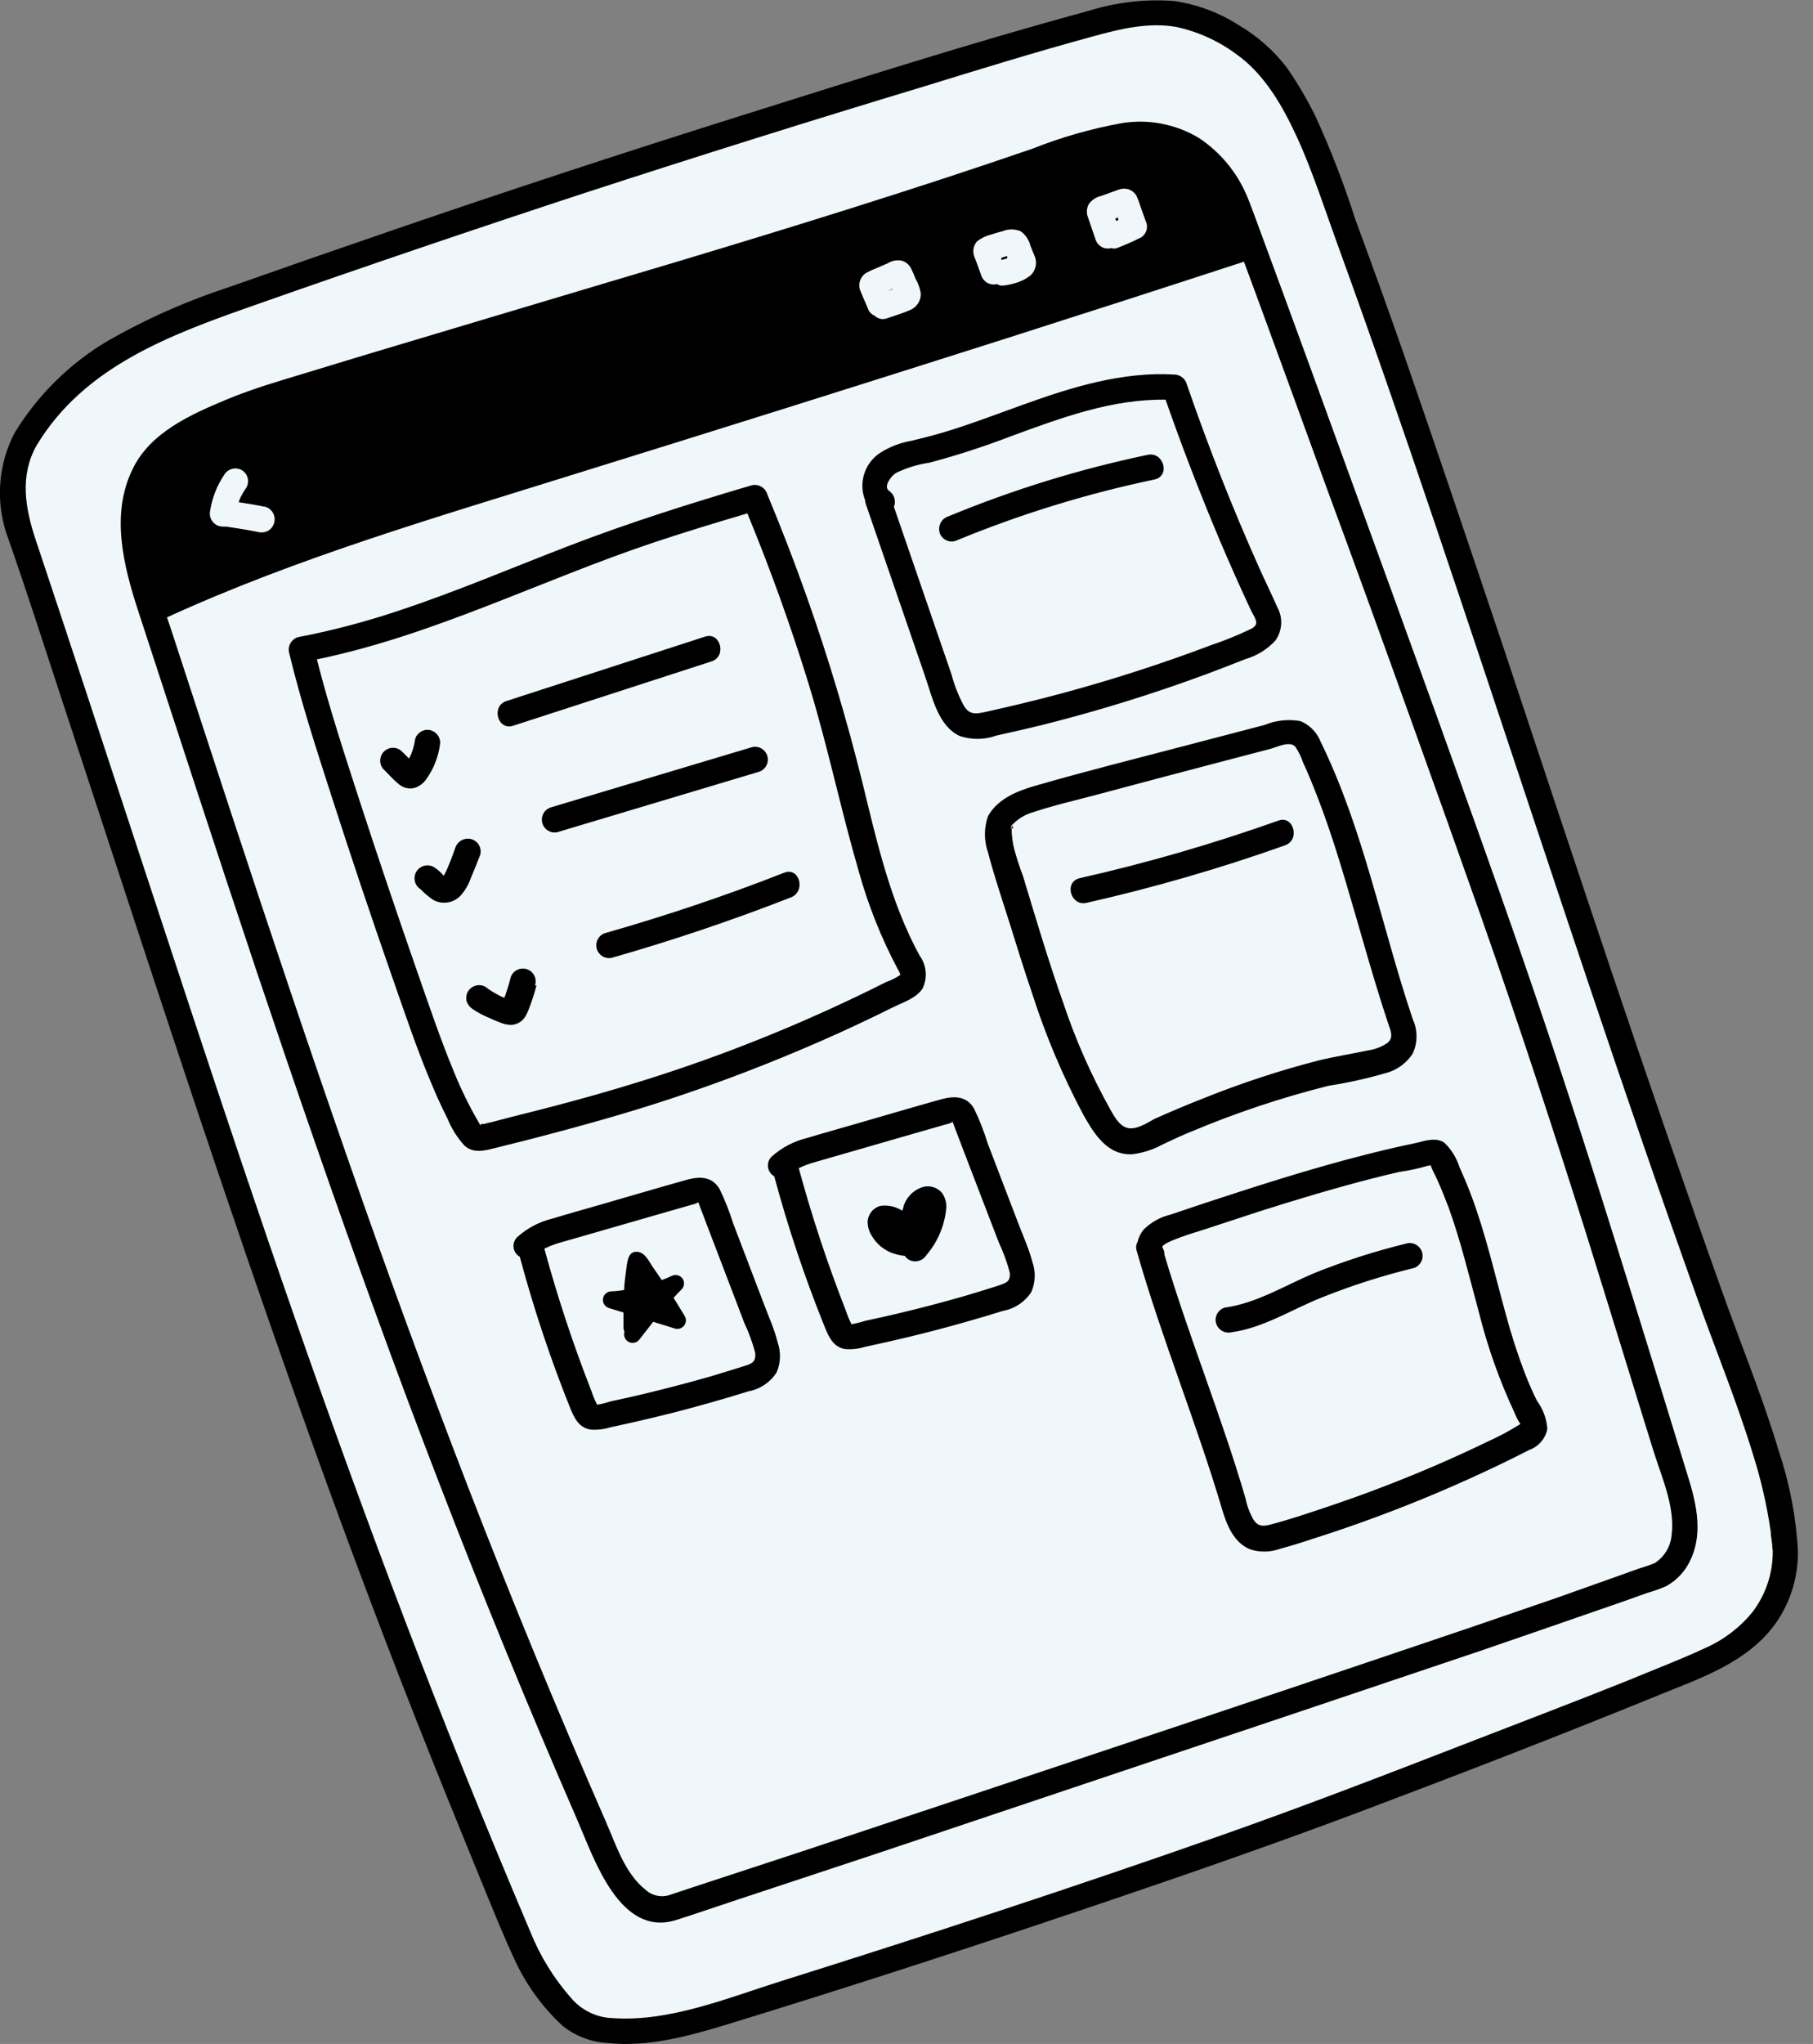 <svg xmlns="http://www.w3.org/2000/svg" width="71" height="80" viewBox="0 0 71 80" fill="none"><rect x="0" y="0" width="71" height="80" fill="#808080" stroke="none"/><path d="M66.817 65.04C62.979 66.675 59.06 68.105 55.179 69.642C46.306 73.149 30.599 78.081 27.813 78.918C25.237 79.691 23.185 79.682 22.382 78.918C21.565 78.128 20.912 77.184 20.459 76.141C12.256 56.913 7.448 40.781 0.811 20.94C0.811 20.94 -0.017 18.88 1 17.167C3.031 13.737 6.503 12.621 10.251 11.303C20.725 7.62 31.298 4.231 41.97 1.138C43.258 0.768 44.546 0.404 45.872 0.528C47.365 0.788 48.727 1.544 49.736 2.674C50.307 3.466 50.807 4.306 51.23 5.186C56.295 18.137 61.987 37.381 68.59 55.244C69.222 56.881 69.655 58.589 69.877 60.331C69.877 60.331 70.431 63.499 66.817 65.04Z" fill="#F0F7FA"></path><path d="M69.667 56.819C69.049 54.741 68.216 52.719 67.487 50.676C64.482 42.275 61.691 33.793 58.871 25.323C57.583 21.494 56.295 17.669 54.973 13.857C54.355 12.088 53.722 10.331 53.076 8.586C52.637 7.209 52.115 5.86 51.513 4.546C51.192 3.897 50.825 3.271 50.414 2.674C49.897 1.99 49.249 1.415 48.508 0.983C47.741 0.491 46.877 0.169 45.975 0.039C44.842 -0.045 43.703 0.088 42.618 0.429C38.042 1.67 33.514 3.117 28.993 4.537C24.473 5.958 19.888 7.461 15.364 9.015C13.232 9.745 11.104 10.484 8.98 11.234C7.302 11.78 5.684 12.499 4.155 13.381C2.691 14.262 1.462 15.485 0.571 16.944C0.239 17.58 0.046 18.279 0.005 18.995C-0.037 19.712 0.074 20.429 0.33 21.099C1.056 23.181 1.747 25.327 2.451 27.474C3.829 31.646 5.19 35.828 6.572 40C9.268 48.156 12.05 56.278 15.123 64.293C15.916 66.362 16.729 68.422 17.562 70.474C17.991 71.53 18.42 72.584 18.849 73.634C19.279 74.677 19.708 75.75 20.18 76.763C20.627 77.711 21.251 78.565 22.017 79.279C22.526 79.692 23.153 79.933 23.808 79.966C25.349 80.129 26.92 79.708 28.379 79.266C33.492 77.703 38.575 76.042 43.636 74.325C46.8 73.252 49.951 72.153 53.08 70.981C57.059 69.483 61.03 67.95 64.967 66.345C66.654 65.658 68.457 65.057 69.551 63.52C70.123 62.696 70.423 61.715 70.41 60.713C70.339 59.387 70.089 58.078 69.667 56.819ZM68.624 63.104C68.131 63.706 67.503 64.184 66.791 64.499C65.791 64.967 64.748 65.357 63.722 65.787C61.575 66.645 59.407 67.469 57.248 68.306C54.123 69.517 51.002 70.719 47.839 71.831C42.129 73.84 36.373 75.724 30.595 77.54C28.5 78.197 26.233 79.141 24.014 78.991C23.698 78.984 23.387 78.909 23.102 78.772C22.817 78.635 22.564 78.439 22.361 78.197C21.689 77.435 21.152 76.564 20.773 75.621C19.894 73.552 19.035 71.478 18.197 69.397C15.042 61.55 12.187 53.587 9.487 45.576C6.74 37.42 4.117 29.264 1.391 21.108C0.987 19.893 0.764 18.613 1.434 17.433C3.301 14.334 6.679 13.102 9.925 11.96C14.252 10.44 18.592 8.966 22.945 7.538C27.341 6.107 31.755 4.722 36.188 3.383C38.39 2.704 40.592 2.026 42.816 1.421C43.846 1.138 44.962 0.863 46.048 1.052C46.903 1.233 47.708 1.596 48.41 2.116C49.526 2.906 50.23 4.151 50.792 5.37C51.401 6.692 51.908 8.276 52.428 9.702C53.715 13.243 54.952 16.815 56.158 20.386C58.897 28.483 61.532 36.609 64.314 44.683C65.035 46.773 65.768 48.859 66.512 50.942C67.229 52.943 68.04 54.922 68.658 56.952C68.969 57.933 69.199 58.938 69.345 59.957C69.345 60.124 69.388 60.292 69.401 60.459C69.401 60.537 69.401 60.296 69.401 60.386C69.401 60.477 69.401 60.584 69.423 60.683C69.438 61.557 69.156 62.41 68.624 63.104ZM65.117 54.583C63.889 50.612 62.67 46.641 61.374 42.692C60.253 39.257 59.073 35.87 57.862 32.479C56.797 29.494 55.724 26.514 54.643 23.537C53.561 20.561 52.479 17.586 51.397 14.613C50.673 12.629 49.945 10.646 49.212 8.663C49.079 8.315 48.959 7.959 48.809 7.615C48.417 6.716 47.775 5.948 46.959 5.405C46.048 4.855 44.972 4.648 43.923 4.821C42.728 5.038 41.558 5.373 40.429 5.821C39.244 6.229 38.051 6.628 36.858 7.019C32.239 8.53 27.585 9.933 22.928 11.312L15.823 13.436C14.581 13.806 13.343 14.179 12.11 14.557C11.024 14.887 9.933 15.196 8.882 15.634C7.491 16.214 5.877 16.922 5.19 18.369C4.331 20.12 4.829 22.116 5.4 23.876C6.941 28.598 8.478 33.321 10.058 38.042C11.56 42.511 13.097 46.963 14.707 51.393C16.317 55.823 17.991 60.172 19.768 64.512C20.692 66.77 21.643 69.019 22.619 71.26C23.262 72.737 24.271 75.849 26.482 75.149C27.229 74.913 27.967 74.656 28.71 74.411L34.342 72.548L42.022 69.972L50.371 67.173C52.927 66.315 55.478 65.456 58.025 64.598C59.888 63.962 61.751 63.31 63.606 62.67L64.507 62.348C64.762 62.277 65.012 62.188 65.254 62.082C65.685 61.843 66.024 61.469 66.22 61.017C66.727 59.901 66.388 58.682 66.04 57.583L65.117 54.583ZM39.966 9.049C40.161 9.185 40.298 9.388 40.352 9.62C40.412 9.766 40.472 9.912 40.528 10.049C40.576 10.175 40.585 10.313 40.553 10.444C40.522 10.575 40.452 10.693 40.352 10.784C40.189 10.91 40.004 11.006 39.807 11.067C39.634 11.123 39.455 11.16 39.275 11.178C39.193 11.186 39.111 11.165 39.043 11.118C38.978 11.136 38.911 11.14 38.844 11.131C38.778 11.122 38.714 11.101 38.656 11.067C38.546 10.999 38.463 10.894 38.425 10.771C38.36 10.599 38.3 10.427 38.236 10.251C38.206 10.174 38.171 10.092 38.145 10.011C38.114 9.914 38.109 9.811 38.13 9.711C38.151 9.612 38.198 9.52 38.266 9.444C38.431 9.317 38.621 9.226 38.824 9.178C38.965 9.131 39.111 9.088 39.253 9.053C39.481 8.958 39.737 8.956 39.966 9.049ZM36.059 11.483C36.065 11.624 36.026 11.762 35.949 11.88C35.872 11.998 35.761 12.088 35.63 12.14C35.334 12.269 35.02 12.359 34.715 12.466C34.636 12.492 34.552 12.496 34.471 12.477C34.39 12.459 34.315 12.418 34.256 12.359C34.158 12.32 34.077 12.249 34.024 12.157C33.938 11.964 33.857 11.771 33.775 11.578C33.745 11.5 33.707 11.419 33.677 11.337C33.64 11.218 33.644 11.089 33.686 10.972C33.729 10.854 33.808 10.753 33.913 10.685C34.052 10.61 34.195 10.544 34.342 10.487L34.771 10.303C34.927 10.205 35.114 10.169 35.295 10.2C35.374 10.219 35.448 10.255 35.512 10.304C35.576 10.354 35.63 10.416 35.669 10.487C35.739 10.627 35.802 10.77 35.857 10.916C35.959 11.091 36.028 11.283 36.059 11.483ZM9.465 18.399C9.58 18.466 9.664 18.576 9.698 18.705C9.732 18.834 9.713 18.971 9.646 19.086C9.552 19.222 9.469 19.366 9.397 19.515L9.345 19.657C9.697 19.708 10.045 19.768 10.393 19.837C10.457 19.856 10.517 19.888 10.569 19.93C10.62 19.973 10.663 20.025 10.695 20.084C10.726 20.143 10.746 20.208 10.752 20.274C10.759 20.341 10.752 20.408 10.732 20.472C10.715 20.535 10.686 20.594 10.646 20.646C10.606 20.697 10.557 20.74 10.5 20.773C10.383 20.837 10.247 20.855 10.118 20.824C9.689 20.738 9.259 20.67 8.852 20.61H8.719C8.641 20.609 8.566 20.591 8.497 20.556C8.428 20.521 8.368 20.472 8.321 20.41C8.274 20.349 8.242 20.278 8.227 20.203C8.212 20.127 8.214 20.049 8.233 19.974C8.311 19.481 8.496 19.011 8.774 18.596C8.84 18.479 8.95 18.392 9.079 18.355C9.209 18.319 9.348 18.334 9.465 18.399ZM44.666 9.302C44.364 9.454 44.055 9.59 43.739 9.71C43.666 9.734 43.588 9.734 43.516 9.71C43.451 9.728 43.384 9.732 43.317 9.723C43.251 9.714 43.187 9.692 43.129 9.659C43.018 9.59 42.936 9.483 42.898 9.358C42.812 9.105 42.721 8.847 42.636 8.59C42.613 8.535 42.595 8.479 42.58 8.422C42.547 8.277 42.567 8.125 42.636 7.993C42.75 7.83 42.922 7.715 43.117 7.671L43.786 7.431C43.907 7.38 44.041 7.37 44.168 7.401C44.31 7.443 44.431 7.536 44.507 7.663C44.57 7.802 44.623 7.945 44.666 8.092C44.743 8.315 44.825 8.521 44.907 8.762C44.929 8.865 44.919 8.972 44.877 9.069C44.836 9.166 44.765 9.248 44.675 9.302H44.666ZM65.465 60.069C65.448 60.293 65.378 60.51 65.263 60.703C65.147 60.896 64.989 61.059 64.799 61.181C64.609 61.259 64.414 61.327 64.215 61.382L63.327 61.7L60.91 62.559C58.709 63.32 56.504 64.071 54.295 64.812C51.642 65.708 48.985 66.601 46.323 67.491L38.283 70.178L31.444 72.453L27.087 73.883L26.259 74.158C26.096 74.219 25.919 74.234 25.748 74.201C25.577 74.169 25.418 74.09 25.289 73.973C24.469 73.333 24.121 72.196 23.718 71.281C21.834 66.974 20.043 62.626 18.343 58.236C16.695 53.969 15.12 49.676 13.621 45.357C12.067 40.906 10.573 36.446 9.101 31.973C8.334 29.64 7.57 27.305 6.808 24.967C6.727 24.705 6.632 24.439 6.538 24.164C11.65 21.825 17.077 20.253 22.421 18.583C28.087 16.826 33.747 15.048 39.399 13.248C42.507 12.257 45.612 11.256 48.714 10.243C48.86 10.629 49.002 11.015 49.144 11.402C50.079 13.946 51.009 16.493 51.934 19.043C53.059 22.088 54.169 25.141 55.265 28.203C56.201 30.802 57.127 33.399 58.042 35.995C59.468 40.056 60.811 44.151 62.103 48.242C62.696 50.139 63.28 52.037 63.868 53.934C64.164 54.9 64.464 55.862 64.765 56.828C65.065 57.794 65.602 58.974 65.465 60.069ZM26.293 42.996C28.279 42.338 30.231 41.588 32.148 40.747C33.096 40.332 34.034 39.893 34.965 39.429C35.347 39.24 35.892 39.069 36.132 38.686C36.23 38.481 36.271 38.253 36.25 38.026C36.228 37.799 36.146 37.583 36.012 37.399C34.861 35.291 34.338 32.934 33.771 30.62C33.166 28.178 32.445 25.757 31.599 23.37C31.118 22.013 30.602 20.673 30.049 19.348C30.012 19.221 29.928 19.114 29.813 19.048C29.699 18.982 29.563 18.964 29.435 18.995C27.044 19.7 24.649 20.455 22.322 21.348C20.09 22.206 17.892 23.147 15.626 23.898C14.334 24.333 13.015 24.68 11.676 24.937C11.549 24.974 11.441 25.059 11.375 25.174C11.309 25.29 11.291 25.426 11.324 25.555C11.788 27.482 12.406 29.375 13.016 31.264C13.754 33.554 14.522 35.843 15.321 38.133C15.84 39.609 16.334 41.108 16.952 42.546C17.132 42.975 17.317 43.374 17.523 43.778C17.681 44.172 17.909 44.534 18.197 44.847C18.57 45.169 19.004 45.027 19.433 44.924L20.837 44.572C22.666 44.095 24.494 43.593 26.293 42.996ZM19.223 43.928C19.133 43.943 19.044 43.964 18.957 43.992C18.832 43.992 18.794 43.992 18.837 44.078C18.806 44.035 18.781 43.984 18.751 43.937C18.38 43.302 18.056 42.642 17.781 41.962C17.223 40.618 16.759 39.227 16.278 37.854C15.531 35.71 14.807 33.564 14.106 31.415C13.505 29.56 12.891 27.701 12.41 25.808C16.982 24.868 21.198 22.704 25.606 21.232C26.821 20.828 28.045 20.455 29.268 20.095C30.181 22.307 30.988 24.555 31.689 26.838C32.423 29.242 32.93 31.698 33.63 34.106C33.998 35.428 34.507 36.706 35.149 37.918C35.197 37.991 35.235 38.071 35.261 38.154C35.092 38.272 34.907 38.366 34.711 38.433C34.316 38.631 33.921 38.828 33.522 39.017C32.729 39.395 31.927 39.758 31.114 40.107C29.534 40.781 27.924 41.395 26.297 41.936C24.58 42.507 22.863 42.996 21.116 43.443L19.91 43.748L19.223 43.928ZM33.913 19.747C34.685 21.988 35.457 24.228 36.227 26.469C36.506 27.272 36.733 28.414 37.587 28.809C38.058 28.965 38.568 28.957 39.034 28.787C39.605 28.663 40.172 28.53 40.751 28.392C42.942 27.845 45.102 27.178 47.22 26.396C47.748 26.199 48.268 25.997 48.791 25.791C49.237 25.66 49.638 25.409 49.951 25.066C50.084 24.875 50.161 24.651 50.173 24.418C50.184 24.186 50.129 23.955 50.015 23.752C49.792 23.245 49.547 22.747 49.319 22.241C48.264 19.884 47.315 17.472 46.473 15.029C46.443 14.925 46.38 14.832 46.293 14.766C46.207 14.7 46.102 14.663 45.993 14.66C43.949 14.54 41.983 15.149 40.086 15.832C39.098 16.188 38.12 16.561 37.12 16.871C36.643 17.017 36.162 17.141 35.673 17.257C35.231 17.334 34.811 17.5 34.437 17.746C34.151 17.943 33.94 18.231 33.839 18.563C33.737 18.895 33.751 19.252 33.878 19.575C33.88 19.634 33.892 19.692 33.913 19.747ZM35.076 18.519C35.491 18.314 35.936 18.176 36.394 18.111C37.484 17.821 38.557 17.473 39.609 17.068C41.554 16.355 43.546 15.613 45.645 15.643C46.286 17.474 46.983 19.285 47.736 21.073C48.139 22.026 48.56 22.971 48.998 23.906C49.058 24.031 49.238 24.288 49.187 24.43C49.135 24.572 48.963 24.623 48.864 24.675C48.409 24.89 47.942 25.077 47.465 25.237C45.536 25.967 43.574 26.601 41.58 27.139C40.584 27.405 39.582 27.648 38.575 27.869C38.21 27.946 37.974 27.98 37.759 27.645C37.545 27.253 37.379 26.837 37.265 26.405L35.007 19.837C35.052 19.728 35.058 19.606 35.024 19.493C34.991 19.38 34.92 19.282 34.823 19.215C34.565 19.043 34.922 18.618 35.072 18.523L35.076 18.519ZM36.793 20.824C36.762 20.697 36.781 20.562 36.846 20.448C36.91 20.334 37.016 20.249 37.141 20.21C39.662 19.167 42.275 18.361 44.945 17.802C45.576 17.669 45.842 18.635 45.211 18.768C42.541 19.327 39.928 20.133 37.407 21.176C37.279 21.212 37.142 21.195 37.026 21.13C36.91 21.065 36.825 20.956 36.789 20.828L36.793 20.824ZM16.235 30.839C16.118 30.868 15.996 30.866 15.88 30.834C15.765 30.801 15.659 30.74 15.574 30.655C15.389 30.5 15.231 30.32 15.063 30.152C15.011 30.107 14.968 30.052 14.938 29.99C14.908 29.927 14.892 29.86 14.889 29.791C14.886 29.721 14.898 29.653 14.923 29.588C14.949 29.524 14.987 29.465 15.036 29.417C15.085 29.368 15.143 29.329 15.207 29.304C15.272 29.279 15.341 29.267 15.41 29.27C15.479 29.272 15.546 29.289 15.609 29.319C15.671 29.349 15.726 29.392 15.772 29.444L16.02 29.689L16.098 29.53C16.171 29.346 16.223 29.155 16.252 28.959C16.262 28.908 16.279 28.859 16.304 28.813L16.385 28.714C16.479 28.621 16.605 28.567 16.737 28.564C16.87 28.567 16.995 28.621 17.089 28.715C17.183 28.808 17.236 28.934 17.24 29.066C17.212 29.322 17.152 29.573 17.059 29.813C16.972 30.05 16.853 30.273 16.707 30.479C16.596 30.649 16.429 30.777 16.235 30.839ZM18.433 34.381C18.346 34.635 18.207 34.869 18.025 35.068C17.892 35.203 17.72 35.291 17.533 35.322C17.346 35.352 17.155 35.321 16.986 35.235C16.799 35.112 16.626 34.968 16.471 34.806C16.357 34.735 16.276 34.621 16.246 34.49C16.216 34.359 16.239 34.222 16.31 34.108C16.381 33.994 16.495 33.913 16.626 33.883C16.757 33.853 16.894 33.876 17.008 33.947C17.117 34.02 17.218 34.105 17.308 34.2L17.377 34.278C17.455 34.14 17.522 33.996 17.579 33.849C17.579 33.891 17.544 33.93 17.532 33.969C17.639 33.711 17.738 33.454 17.828 33.192C17.868 33.063 17.956 32.956 18.073 32.891C18.191 32.826 18.329 32.809 18.459 32.844C18.586 32.88 18.694 32.965 18.759 33.08C18.824 33.194 18.841 33.33 18.806 33.458C18.686 33.771 18.562 34.076 18.433 34.381ZM19.721 39.026C19.79 39.064 19.747 39.064 19.699 39.026H19.721ZM21.009 38.566C20.945 38.821 20.867 39.071 20.777 39.318C20.721 39.468 20.665 39.618 20.597 39.747C20.541 39.852 20.46 39.942 20.36 40.006C20.26 40.071 20.145 40.109 20.026 40.116C19.878 40.115 19.732 40.085 19.596 40.026C19.451 39.971 19.307 39.911 19.167 39.846C18.936 39.751 18.714 39.633 18.506 39.493C18.398 39.422 18.317 39.316 18.274 39.193C18.241 39.062 18.26 38.924 18.326 38.807C18.394 38.696 18.501 38.614 18.626 38.579C18.691 38.56 18.758 38.555 18.824 38.563C18.891 38.571 18.955 38.593 19.013 38.626C19.18 38.755 19.36 38.867 19.549 38.961C19.594 38.987 19.64 39.01 19.687 39.03L19.747 39.064C19.766 39.019 19.784 38.974 19.798 38.927C19.87 38.725 19.932 38.521 19.983 38.313C19.996 38.245 20.023 38.181 20.063 38.124C20.102 38.068 20.153 38.02 20.212 37.983C20.27 37.947 20.336 37.924 20.404 37.914C20.473 37.904 20.542 37.908 20.609 37.927C20.675 37.945 20.737 37.977 20.791 38.02C20.845 38.064 20.889 38.118 20.921 38.179C20.953 38.24 20.972 38.307 20.976 38.376C20.981 38.445 20.972 38.514 20.949 38.579L21.009 38.566ZM19.832 27.439L27.607 24.919C28.221 24.718 28.465 25.688 27.873 25.885L20.099 28.405C19.485 28.607 19.223 27.637 19.832 27.439ZM21.55 31.608L29.47 29.238C29.594 29.213 29.724 29.237 29.831 29.303C29.939 29.37 30.018 29.475 30.052 29.597C30.086 29.72 30.072 29.85 30.013 29.963C29.955 30.075 29.855 30.162 29.736 30.204L21.82 32.574C21.696 32.598 21.566 32.575 21.458 32.508C21.35 32.442 21.272 32.337 21.238 32.214C21.204 32.092 21.218 31.961 21.277 31.849C21.335 31.736 21.434 31.65 21.554 31.608H21.55ZM23.696 36.523C26.07 35.845 28.418 35.059 30.71 34.158C31.311 33.922 31.569 34.887 30.977 35.123C28.68 36.021 26.336 36.81 23.962 37.489C23.837 37.517 23.705 37.495 23.595 37.429C23.485 37.363 23.404 37.258 23.37 37.134C23.335 37.01 23.349 36.878 23.409 36.764C23.469 36.651 23.57 36.564 23.692 36.523H23.696ZM39.622 32.436C39.622 32.41 39.622 32.389 39.622 32.367L39.652 32.32C39.674 32.372 39.691 32.436 39.618 32.436H39.622ZM46.649 44.293C48.394 43.558 50.192 42.958 52.028 42.498C52.826 42.374 53.615 42.196 54.389 41.966C54.775 41.835 55.105 41.578 55.325 41.236C55.423 41.025 55.473 40.795 55.473 40.562C55.473 40.33 55.423 40.1 55.325 39.888C54.11 36.287 53.402 32.466 51.719 29.032C51.649 28.851 51.542 28.687 51.407 28.548C51.271 28.409 51.108 28.299 50.929 28.225C50.455 28.14 49.967 28.192 49.521 28.375L46.486 29.169C44.495 29.693 42.485 30.191 40.507 30.766C39.811 30.968 39.06 31.277 38.691 31.947C38.531 32.404 38.531 32.902 38.691 33.359C38.935 34.303 39.257 35.235 39.549 36.167C39.841 37.098 40.103 37.957 40.408 38.845C40.937 40.504 41.615 42.112 42.434 43.649C42.863 44.4 43.374 45.233 44.353 45.177C44.769 45.124 45.17 44.993 45.538 44.791C45.932 44.606 46.276 44.443 46.645 44.293H46.649ZM44.134 44.143C43.808 44.044 43.623 43.67 43.468 43.4C42.731 42.079 42.119 40.692 41.64 39.257C41.06 37.622 40.567 35.956 40.064 34.295C39.923 33.913 39.772 33.484 39.678 33.054C39.646 32.877 39.626 32.698 39.618 32.518C39.616 32.485 39.616 32.452 39.618 32.419C39.602 32.421 39.586 32.421 39.571 32.419L39.609 32.359C39.609 32.337 39.609 32.316 39.609 32.299C39.609 32.282 39.609 32.269 39.648 32.299C39.687 32.329 39.648 32.299 39.648 32.277C39.882 32.033 40.179 31.86 40.507 31.775C41.318 31.505 42.168 31.316 42.996 31.093L45.692 30.376L48.388 29.667L49.736 29.315C50.011 29.242 50.517 28.98 50.732 29.234C50.857 29.422 50.956 29.625 51.028 29.839C51.131 30.067 51.234 30.294 51.328 30.526C51.505 30.955 51.672 31.384 51.827 31.814C52.153 32.715 52.44 33.63 52.711 34.548C53.265 36.398 53.763 38.266 54.376 40.099C54.467 40.356 54.578 40.614 54.342 40.816C54.108 40.975 53.841 41.078 53.561 41.116C52.908 41.254 52.273 41.352 51.603 41.515C50.105 41.904 48.632 42.387 47.195 42.962C46.531 43.222 45.871 43.499 45.216 43.791C44.907 43.962 44.477 44.246 44.13 44.143H44.134ZM50.333 33.084C47.785 33.99 45.187 34.742 42.55 35.338C41.923 35.48 41.657 34.514 42.284 34.372C44.92 33.776 47.519 33.024 50.066 32.118C50.655 31.9 50.929 32.87 50.328 33.084H50.333ZM29.899 50.994C29.504 49.958 29.111 48.926 28.718 47.899C28.573 47.434 28.393 46.981 28.182 46.542C27.89 46.04 27.405 46.04 26.894 46.177C25.714 46.508 24.537 46.856 23.361 47.195C22.786 47.362 22.202 47.521 21.644 47.693C21.127 47.816 20.649 48.067 20.253 48.422C20.2 48.475 20.159 48.54 20.135 48.611C20.11 48.682 20.103 48.758 20.113 48.832C20.123 48.907 20.15 48.978 20.192 49.04C20.235 49.102 20.291 49.154 20.356 49.191C20.893 51.196 21.549 53.167 22.322 55.093C22.481 55.48 22.653 55.866 23.104 55.952C23.367 55.976 23.632 55.949 23.885 55.87L24.743 55.681C25.791 55.445 26.834 55.184 27.864 54.887C28.349 54.75 28.83 54.608 29.307 54.458C29.532 54.417 29.747 54.33 29.938 54.202C30.129 54.075 30.291 53.909 30.414 53.715C30.575 53.342 30.589 52.922 30.453 52.539C30.328 52.016 30.092 51.513 29.899 50.994ZM29.066 53.492C28.637 53.63 28.208 53.758 27.778 53.887C26.92 54.132 26.061 54.355 25.203 54.561C24.773 54.664 24.344 54.759 23.915 54.849C23.742 54.906 23.566 54.951 23.387 54.982C23.297 54.813 23.222 54.636 23.164 54.454C22.448 52.628 21.832 50.765 21.318 48.873C21.511 48.778 21.712 48.7 21.919 48.641L23.25 48.259L25.825 47.517L27.113 47.148C27.143 47.148 27.336 47.087 27.341 47.049C27.37 47.106 27.393 47.167 27.409 47.229C27.512 47.487 27.611 47.753 27.71 48.015C28.027 48.85 28.346 49.684 28.667 50.517L29.143 51.767C29.322 52.145 29.466 52.538 29.573 52.943C29.62 53.35 29.392 53.389 29.066 53.492ZM39.863 47.843L38.678 44.748C38.535 44.283 38.358 43.829 38.145 43.391C37.853 42.889 37.368 42.889 36.858 43.026C35.677 43.357 34.501 43.705 33.325 44.044C32.749 44.211 32.166 44.37 31.608 44.542C31.09 44.666 30.613 44.916 30.217 45.272C30.163 45.324 30.123 45.389 30.098 45.46C30.074 45.531 30.067 45.607 30.076 45.681C30.087 45.756 30.114 45.827 30.156 45.889C30.198 45.952 30.254 46.003 30.32 46.04C30.86 48.045 31.521 50.017 32.299 51.943C32.458 52.329 32.629 52.715 33.08 52.801C33.343 52.825 33.609 52.798 33.861 52.719L34.72 52.531C35.767 52.294 36.806 52.033 37.841 51.736C38.322 51.599 38.806 51.457 39.283 51.307C39.509 51.266 39.724 51.179 39.914 51.051C40.105 50.924 40.267 50.758 40.391 50.565C40.551 50.191 40.565 49.771 40.429 49.388C40.292 48.865 40.056 48.354 39.863 47.843ZM39.03 50.341C38.6 50.479 38.171 50.608 37.742 50.736C36.883 50.982 36.025 51.207 35.166 51.41C34.737 51.513 34.308 51.608 33.878 51.698C33.705 51.756 33.527 51.8 33.346 51.831C33.26 51.661 33.186 51.484 33.127 51.303C32.411 49.478 31.795 47.615 31.281 45.722C31.475 45.63 31.676 45.554 31.882 45.495L33.209 45.113L35.784 44.37L37.072 44.001C37.102 44.001 37.295 43.941 37.295 43.902C37.327 43.957 37.352 44.017 37.368 44.078C37.471 44.34 37.566 44.606 37.669 44.868L38.635 47.384C38.798 47.813 38.957 48.216 39.116 48.633C39.294 49.011 39.438 49.405 39.545 49.809C39.584 50.2 39.356 50.225 39.03 50.341ZM59.708 53.728C59.423 52.979 59.177 52.215 58.97 51.44C58.54 49.891 58.188 48.315 57.622 46.804C57.48 46.426 57.325 46.053 57.158 45.688C57.044 45.325 56.842 44.997 56.57 44.731C56.248 44.503 55.827 44.645 55.475 44.731C55.046 44.821 54.617 44.915 54.188 45.018C52.273 45.478 50.388 46.048 48.517 46.654C47.624 46.94 46.734 47.235 45.847 47.538C45.442 47.633 45.071 47.84 44.778 48.135C44.667 48.273 44.59 48.434 44.55 48.607C44.519 48.66 44.5 48.72 44.494 48.781C44.488 48.843 44.496 48.905 44.516 48.963C45.495 52.398 46.855 55.681 47.864 59.09C48.049 59.712 48.332 60.408 48.989 60.653C49.36 60.765 49.758 60.754 50.122 60.623C50.552 60.507 50.981 60.373 51.38 60.24C53.051 59.711 54.694 59.104 56.308 58.42C57.115 58.077 57.914 57.716 58.703 57.339C59.099 57.15 59.489 56.956 59.88 56.755C60.062 56.691 60.224 56.581 60.35 56.435C60.476 56.288 60.561 56.112 60.597 55.922C60.566 55.528 60.427 55.15 60.193 54.831C60.004 54.462 59.85 54.089 59.708 53.728ZM58.304 56.403C57.63 56.729 56.956 57.038 56.274 57.334C54.843 57.952 53.389 58.508 51.912 59C51.191 59.24 50.466 59.489 49.727 59.678C49.47 59.742 49.298 59.751 49.118 59.528C48.956 59.264 48.843 58.973 48.783 58.669C47.843 55.441 46.559 52.333 45.602 49.114C45.606 49.014 45.579 48.915 45.525 48.83C45.409 48.637 46.989 48.182 47.177 48.118L49.324 47.414C50.783 46.95 52.256 46.508 53.741 46.126C54.093 46.036 54.449 45.95 54.806 45.868C55.181 45.817 55.551 45.737 55.913 45.628C55.956 45.628 55.995 45.628 56.016 45.598C56.051 45.662 56.081 45.757 56.102 45.8C56.175 45.941 56.244 46.087 56.308 46.229C56.463 46.572 56.6 46.924 56.737 47.281C57.214 48.607 57.54 49.981 57.909 51.337C58.248 52.703 58.72 54.033 59.317 55.308C59.376 55.459 59.45 55.603 59.541 55.737C59.498 55.759 59.45 55.797 59.42 55.81C59.051 56.038 58.678 56.235 58.304 56.403ZM55.377 49.629C54.128 49.932 52.903 50.325 51.711 50.805C50.573 51.264 49.47 51.973 48.238 52.144C48.11 52.176 47.974 52.157 47.86 52.092C47.746 52.026 47.661 51.919 47.624 51.792C47.606 51.729 47.601 51.663 47.609 51.598C47.617 51.533 47.638 51.47 47.67 51.413C47.703 51.356 47.746 51.306 47.797 51.266C47.849 51.225 47.908 51.196 47.972 51.178C49.199 51.011 50.311 50.32 51.444 49.839C52.637 49.36 53.862 48.967 55.111 48.663C55.235 48.638 55.364 48.661 55.472 48.728C55.58 48.795 55.659 48.9 55.693 49.022C55.726 49.144 55.713 49.275 55.654 49.388C55.595 49.5 55.496 49.586 55.377 49.629ZM36.154 46.456C35.971 46.51 35.805 46.609 35.67 46.743C35.535 46.877 35.436 47.043 35.381 47.225C35.381 47.276 35.347 47.332 35.334 47.388C35.08 47.223 34.775 47.156 34.475 47.199C34.337 47.236 34.214 47.317 34.124 47.429C34.035 47.541 33.983 47.678 33.977 47.822C33.979 48.025 34.04 48.223 34.153 48.392C34.317 48.662 34.557 48.876 34.844 49.006C35.033 49.087 35.233 49.138 35.437 49.157C35.476 49.219 35.531 49.271 35.596 49.307C35.711 49.37 35.846 49.387 35.973 49.353C36.1 49.32 36.209 49.239 36.278 49.127C36.719 48.614 36.99 47.979 37.055 47.306C37.076 47.089 37.018 46.871 36.892 46.693C36.804 46.588 36.689 46.51 36.559 46.468C36.429 46.426 36.29 46.422 36.158 46.456H36.154ZM34.986 47.822V47.8C34.987 47.807 34.987 47.814 34.986 47.822ZM36.347 47.521C36.347 47.547 36.347 47.564 36.347 47.521V47.521ZM26.817 51.513C26.85 51.571 26.865 51.636 26.86 51.702C26.855 51.768 26.831 51.831 26.791 51.884C26.751 51.936 26.696 51.975 26.633 51.996C26.57 52.018 26.503 52.02 26.439 52.003L25.581 51.736L25.057 52.406C25.013 52.475 24.946 52.526 24.867 52.548C24.789 52.571 24.705 52.564 24.631 52.529C24.558 52.495 24.499 52.434 24.467 52.359C24.434 52.284 24.43 52.2 24.456 52.123C24.432 52.079 24.419 52.031 24.417 51.981C24.417 51.779 24.417 51.552 24.417 51.372L23.855 51.2C23.777 51.178 23.71 51.128 23.666 51.061C23.622 50.993 23.604 50.912 23.615 50.832C23.626 50.752 23.665 50.679 23.726 50.626C23.787 50.573 23.864 50.544 23.945 50.543C24.112 50.543 24.276 50.513 24.443 50.492C24.441 50.463 24.441 50.434 24.443 50.406C24.464 50.131 24.499 49.861 24.537 49.586C24.576 49.311 24.623 48.938 25.001 49.002C25.263 49.045 25.409 49.358 25.546 49.564C25.684 49.77 25.795 49.921 25.915 50.101C26.044 50.054 26.173 50.002 26.293 49.946C26.363 49.908 26.445 49.896 26.523 49.912C26.602 49.928 26.672 49.97 26.722 50.032C26.768 50.096 26.791 50.173 26.786 50.252C26.782 50.33 26.75 50.404 26.697 50.462C26.585 50.573 26.482 50.685 26.379 50.796L26.817 51.513ZM39.219 10.114C39.219 10.114 39.219 10.114 39.219 10.088C39.292 10.062 39.369 10.045 39.442 10.024V10.062C39.44 10.079 39.44 10.097 39.442 10.114C39.366 10.138 39.288 10.158 39.21 10.174C39.215 10.154 39.218 10.134 39.219 10.114ZM34.956 11.303V11.324L34.763 11.393L34.879 11.341L34.956 11.303ZM43.765 8.495L43.803 8.607L43.713 8.65C43.702 8.615 43.689 8.581 43.675 8.547H43.726L43.765 8.495Z" fill="black"></path></svg>